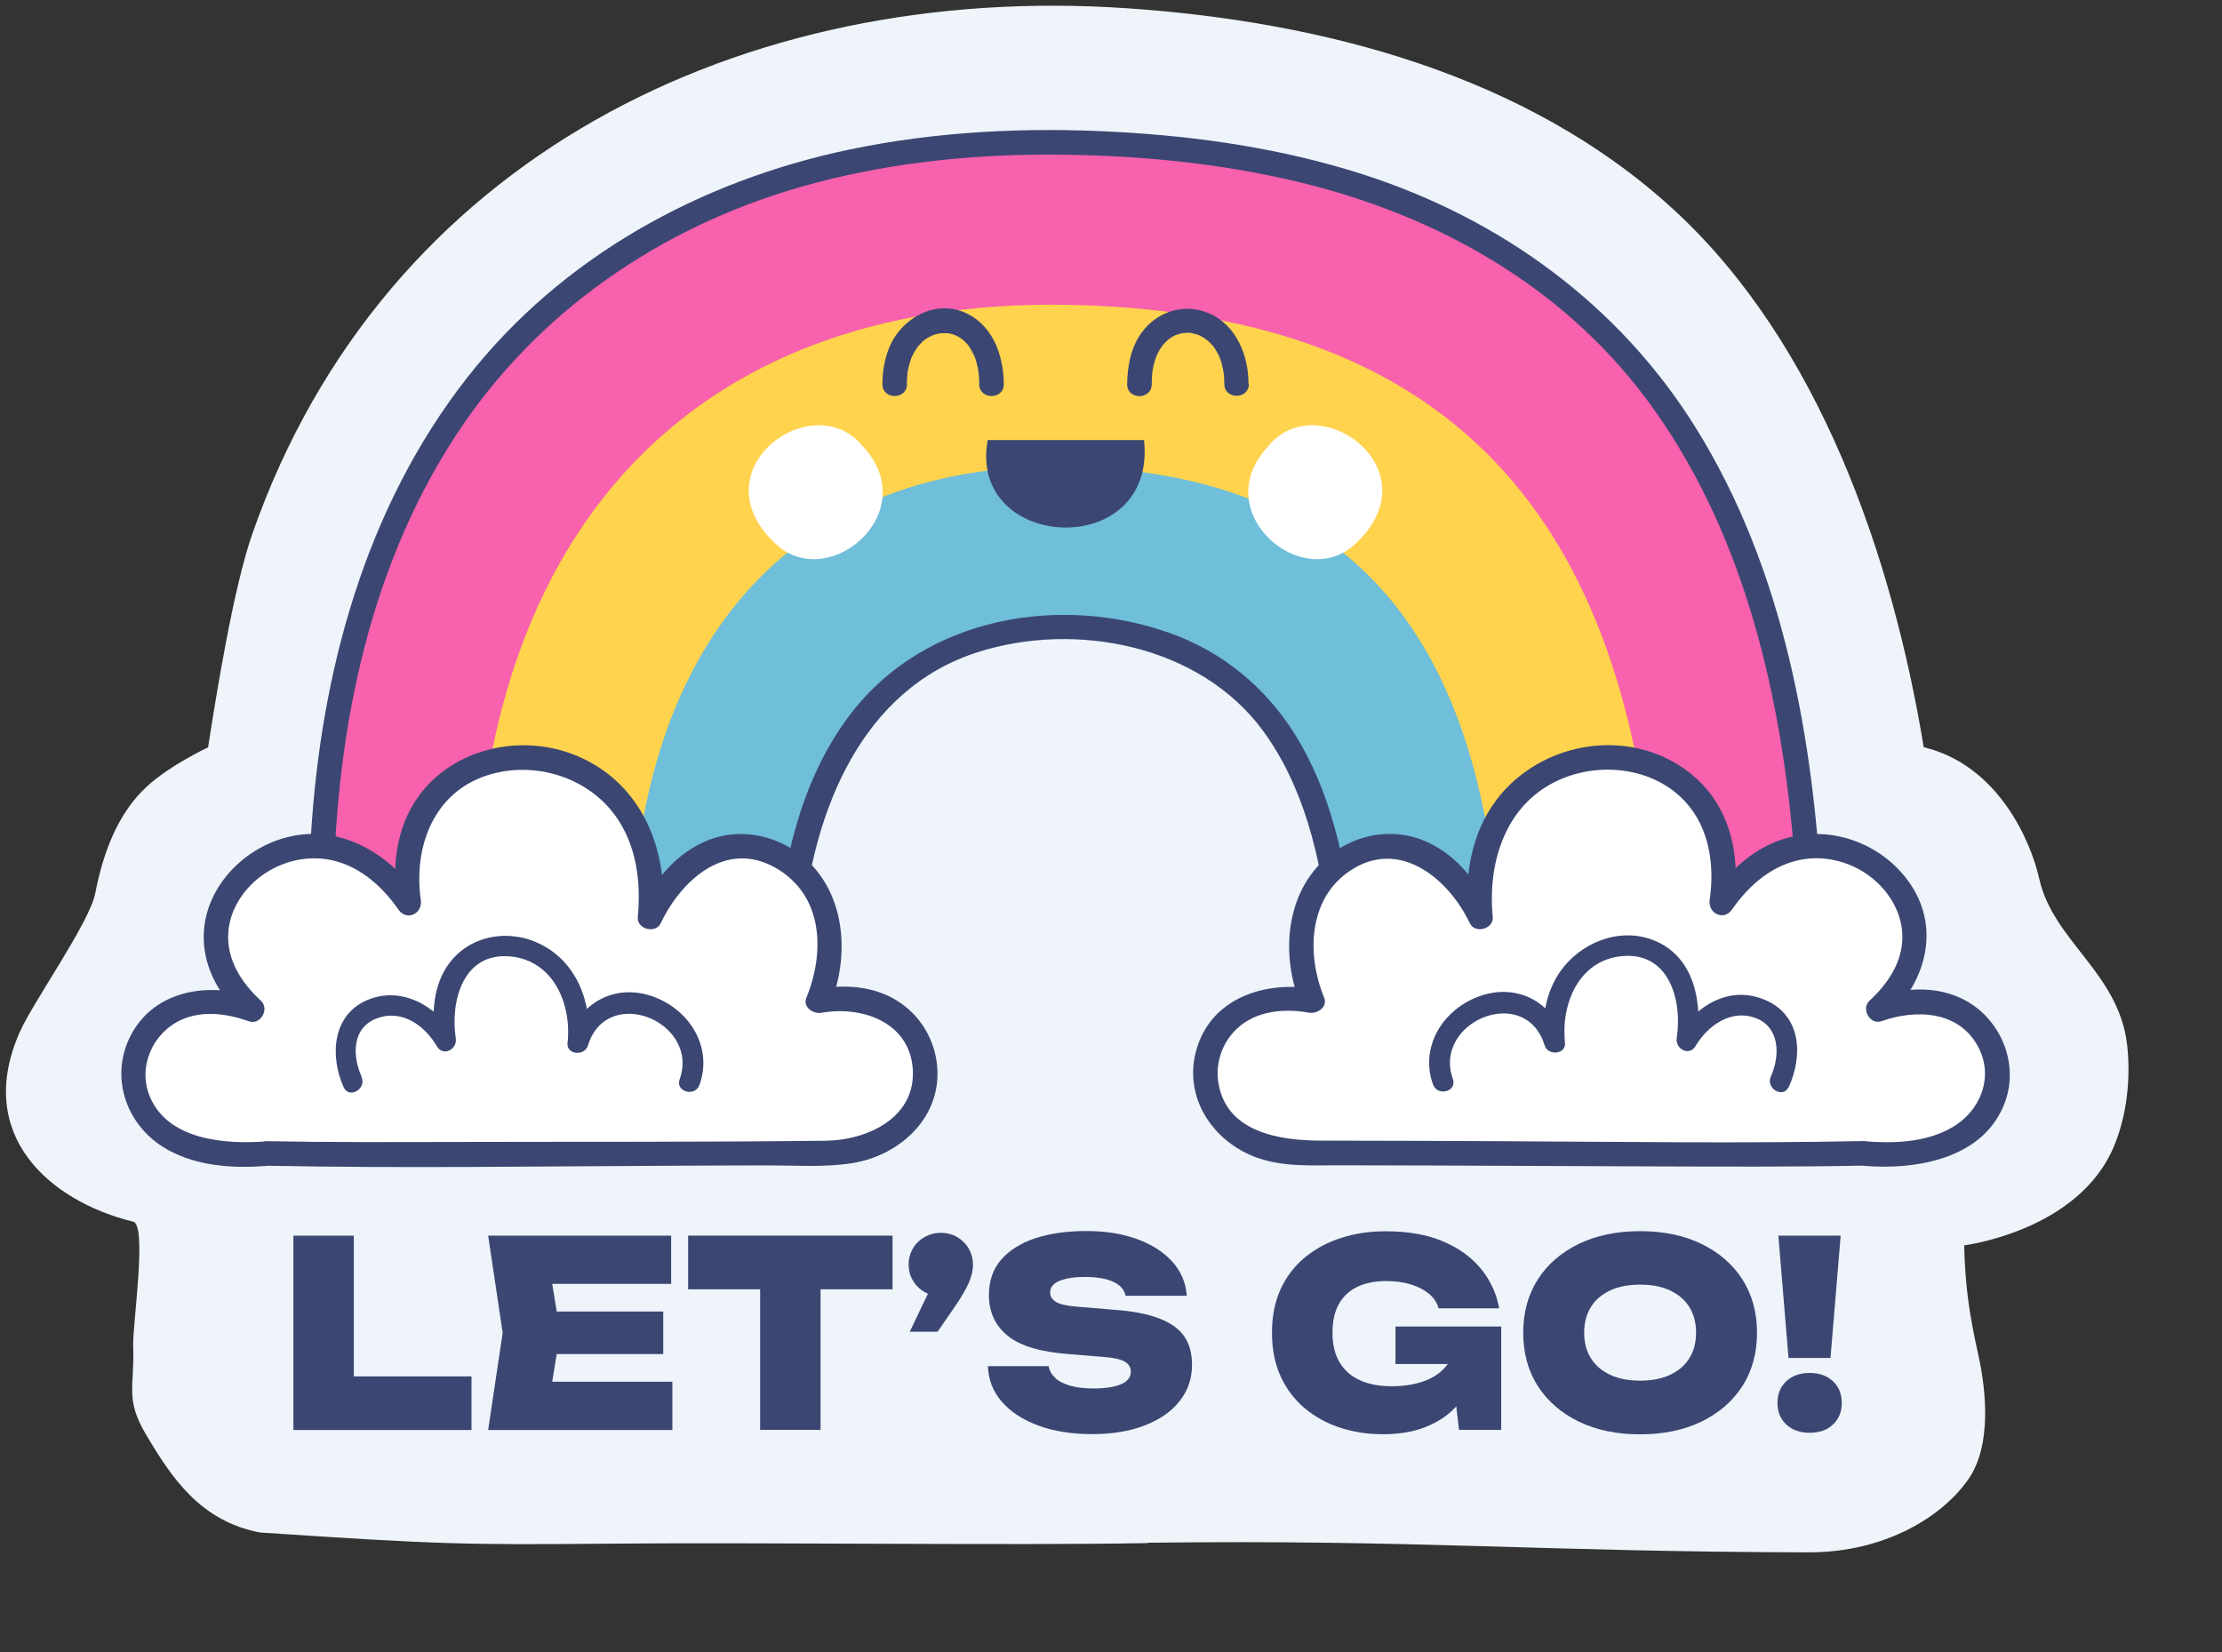 <svg xmlns="http://www.w3.org/2000/svg" width="199" height="148" viewBox="0 0 199 148" fill="none">
  <rect x="0" y="0" width="199" height="148" fill="#333333" stroke="none"/>
  <g clip-path="url(#clip0_2354_1180)">
    <path fill-rule="evenodd" clip-rule="evenodd" d="M102.777 138.19C126.947 137.89 137.837 139 162.017 139.05C168.907 139.05 174.067 135.78 176.347 132.41C178.307 129.5 177.937 124.79 177.177 121.37C176.367 117.72 176.007 115.29 175.907 111.55C175.907 111.55 186.157 110.28 189.327 102.67C190.487 99.9 190.837 96.58 190.507 93.62C189.777 87.14 183.887 84.32 182.637 78.73C181.867 75.27 178.907 68.52 172.287 66.93C169.467 49.81 162.937 30.78 149.917 18.8C136.737 6.67 118.407 1.93 100.937 0.74C66.557 -1.61 34.417 14.13 22.617 47.76C20.927 52.57 19.417 61.91 18.637 66.94C18.637 66.94 15.267 68.52 13.197 70.41C10.507 72.86 9.217 76.47 8.527 80.03C8.027 82.62 2.947 89.78 1.777 92.43C-2.333 101.68 4.447 107.6 11.927 109.43C13.207 109.74 11.857 118.7 11.927 120.57C12.067 124.2 11.187 125.3 13.037 128.43C15.397 132.42 17.927 136.22 23.257 137.27C39.327 138.34 41.627 138.39 54.727 138.27C68.537 138.14 90.507 138.45 102.767 138.22" fill="#EEF4FA"/>
    <path d="M31.687 110.68V125.7L29.247 123.29H42.227V128.09H26.277V110.68H31.687Z" fill="#3B4772"/>
    <path d="M50.168 119.38L49.078 126.11L46.968 123.77H60.218V128.09H43.718L45.018 119.39L43.718 110.68H60.108V115H46.968L49.078 112.66L50.168 119.39V119.38ZM59.398 117.48V121.29H46.468V117.48H59.398Z" fill="#3B4772"/>
    <path d="M61.627 110.68H79.937V115.49H61.627V110.68ZM68.077 113.02H73.487V128.08H68.077V113.02Z" fill="#3B4772"/>
    <path d="M81.477 119.29L83.937 114.14L84.267 116.11C83.727 116.11 83.237 115.98 82.797 115.73C82.357 115.48 82.007 115.13 81.757 114.7C81.497 114.27 81.377 113.79 81.377 113.26C81.377 112.73 81.507 112.26 81.757 111.83C82.007 111.4 82.357 111.06 82.797 110.81C83.237 110.56 83.727 110.43 84.267 110.43C84.807 110.43 85.297 110.56 85.727 110.81C86.157 111.07 86.507 111.41 86.757 111.84C87.007 112.27 87.137 112.76 87.137 113.3C87.137 113.8 87.017 114.33 86.767 114.9C86.517 115.47 86.097 116.19 85.517 117.04L83.967 119.29H81.487H81.477Z" fill="#3B4772"/>
    <path d="M88.438 122.37H93.918C93.978 122.77 94.177 123.12 94.507 123.43C94.838 123.74 95.297 123.96 95.868 124.13C96.438 124.29 97.118 124.37 97.888 124.37C98.957 124.37 99.787 124.25 100.387 124C100.977 123.75 101.277 123.37 101.277 122.86C101.277 122.5 101.107 122.21 100.767 121.99C100.427 121.77 99.757 121.61 98.748 121.54L95.688 121.29C93.177 121.1 91.368 120.56 90.248 119.65C89.127 118.74 88.567 117.53 88.567 115.99C88.567 114.74 88.927 113.69 89.657 112.84C90.388 112 91.397 111.36 92.698 110.92C93.998 110.49 95.528 110.27 97.297 110.27C99.067 110.27 100.507 110.51 101.837 110.99C103.157 111.47 104.217 112.15 104.997 113.02C105.777 113.89 106.207 114.91 106.287 116.07H100.807C100.747 115.73 100.567 115.43 100.287 115.18C99.998 114.93 99.597 114.73 99.067 114.59C98.537 114.45 97.918 114.38 97.188 114.38C96.228 114.38 95.468 114.5 94.897 114.73C94.338 114.96 94.047 115.31 94.047 115.77C94.047 116.11 94.218 116.39 94.547 116.6C94.877 116.82 95.498 116.96 96.397 117.04L99.767 117.32C101.437 117.44 102.787 117.7 103.817 118.1C104.847 118.49 105.597 119.03 106.057 119.7C106.517 120.37 106.757 121.22 106.757 122.24C106.757 123.48 106.387 124.57 105.647 125.5C104.907 126.44 103.867 127.16 102.527 127.68C101.187 128.2 99.618 128.46 97.828 128.46C96.037 128.46 94.368 128.21 92.978 127.69C91.588 127.17 90.498 126.46 89.707 125.54C88.918 124.62 88.507 123.56 88.478 122.35L88.438 122.37Z" fill="#3B4772"/>
    <path d="M132.587 120.56C132.537 121.58 132.327 122.57 131.957 123.52C131.587 124.47 131.047 125.32 130.337 126.07C129.627 126.82 128.727 127.41 127.647 127.83C126.567 128.26 125.297 128.47 123.837 128.47C122.477 128.47 121.197 128.27 120.007 127.88C118.817 127.49 117.767 126.91 116.847 126.14C115.937 125.37 115.217 124.43 114.697 123.3C114.177 122.17 113.917 120.86 113.917 119.38C113.917 117.9 114.177 116.59 114.697 115.46C115.217 114.33 115.947 113.38 116.877 112.62C117.817 111.85 118.897 111.27 120.127 110.88C121.357 110.48 122.687 110.29 124.107 110.29C126.077 110.29 127.767 110.58 129.177 111.17C130.587 111.76 131.737 112.57 132.597 113.61C133.467 114.65 134.017 115.84 134.267 117.19H128.837C128.697 116.68 128.407 116.24 127.967 115.88C127.527 115.52 126.977 115.24 126.327 115.04C125.677 114.85 124.947 114.75 124.147 114.75C123.157 114.75 122.297 114.92 121.577 115.26C120.857 115.6 120.307 116.11 119.917 116.79C119.527 117.47 119.337 118.34 119.337 119.39C119.337 120.44 119.547 121.32 119.977 122.04C120.407 122.75 121.017 123.29 121.807 123.64C122.607 124 123.547 124.17 124.627 124.17C125.707 124.17 126.607 124.03 127.427 123.75C128.247 123.47 128.897 123.06 129.387 122.52C129.887 121.98 130.177 121.31 130.267 120.5L132.567 120.57L132.587 120.56ZM124.977 122.19V118.82H134.447V128.08H130.667L129.877 121.3L130.877 122.18H124.977V122.19Z" fill="#3B4772"/>
    <path d="M146.887 128.48C144.797 128.48 142.967 128.1 141.397 127.34C139.827 126.58 138.607 125.52 137.727 124.16C136.857 122.8 136.417 121.2 136.417 119.38C136.417 117.56 136.857 115.96 137.727 114.6C138.597 113.24 139.827 112.18 141.397 111.42C142.967 110.66 144.797 110.28 146.887 110.28C148.977 110.28 150.807 110.66 152.377 111.42C153.947 112.18 155.167 113.24 156.047 114.6C156.917 115.96 157.357 117.56 157.357 119.38C157.357 121.2 156.917 122.8 156.047 124.16C155.167 125.52 153.947 126.58 152.377 127.34C150.807 128.1 148.977 128.48 146.887 128.48ZM146.887 123.67C147.927 123.67 148.817 123.5 149.567 123.15C150.317 122.8 150.897 122.31 151.297 121.66C151.697 121.02 151.897 120.26 151.897 119.37C151.897 118.48 151.697 117.73 151.297 117.08C150.897 116.44 150.317 115.94 149.567 115.59C148.817 115.24 147.927 115.07 146.887 115.07C145.847 115.07 144.957 115.24 144.207 115.59C143.457 115.94 142.877 116.43 142.477 117.08C142.077 117.72 141.877 118.48 141.877 119.37C141.877 120.26 142.077 121.01 142.477 121.66C142.877 122.3 143.457 122.8 144.207 123.15C144.957 123.5 145.847 123.67 146.887 123.67Z" fill="#3B4772"/>
    <path d="M162.067 128.34C161.197 128.34 160.507 128.09 159.977 127.6C159.447 127.1 159.188 126.46 159.188 125.67C159.188 124.88 159.447 124.22 159.977 123.72C160.507 123.23 161.197 122.98 162.067 122.98C162.937 122.98 163.628 123.23 164.158 123.72C164.688 124.22 164.947 124.87 164.947 125.67C164.947 126.47 164.688 127.1 164.158 127.6C163.628 128.1 162.937 128.34 162.067 128.34ZM159.277 110.68H164.848L163.937 121.64H160.177L159.268 110.68H159.277Z" fill="#3B4772"/>
    <path d="M162.087 81.14C159.967 36.47 139.337 14.02 96.997 12.79C53.917 11.5 28.937 36.88 28.747 81.14" fill="#F761AD"/>
    <path d="M163.187 81.14C162.467 66.36 159.787 50.99 151.827 38.25C144.937 27.22 134.327 19.55 122.007 15.6C114.857 13.31 107.357 12.21 99.877 11.81C91.907 11.38 83.877 11.76 76.058 13.4C62.697 16.2 50.318 22.99 41.837 33.83C32.697 45.5 28.738 60.23 27.848 74.83C27.718 76.93 27.657 79.03 27.648 81.14C27.648 82.56 29.837 82.56 29.848 81.14C29.938 66.51 32.708 51.45 40.807 39.03C48.017 27.97 59.108 20.35 71.728 16.74C78.927 14.68 86.418 13.85 93.888 13.85C101.357 13.85 109.087 14.55 116.457 16.34C128.637 19.29 139.857 25.57 147.437 35.73C155.847 47 159.307 61.17 160.557 74.96C160.747 77.02 160.877 79.08 160.987 81.15C161.057 82.56 163.257 82.57 163.187 81.15V81.14Z" fill="#3B4772"/>
    <path d="M148.228 81.14C145.988 46 129.598 28.32 96.688 27.33C63.218 26.29 43.508 46.24 42.558 81.14" fill="#FFD34E"/>
    <path d="M134.097 81.14C131.797 55.49 119.747 42.56 96.377 41.81C72.617 41.03 58.277 55.54 56.657 81.14" fill="#6FBEDA"/>
    <path d="M120.018 82.65C118.068 65.47 110.378 56.79 96.068 56.26C81.508 55.71 72.478 65.41 70.788 82.65" fill="#EEF4FA"/>
    <path d="M121.118 82.65C120.438 76.8 119.118 70.82 115.968 65.77C113.338 61.56 109.488 58.39 104.808 56.72C94.928 53.18 82.908 55.28 76.298 63.8C72.118 69.18 70.368 75.98 69.698 82.65C69.558 84.06 71.758 84.05 71.898 82.65C72.908 72.63 77.138 61.75 87.558 58.42C96.358 55.61 107.538 57.79 113.158 65.52C116.758 70.47 118.228 76.66 118.928 82.65C119.088 84.04 121.288 84.06 121.128 82.65H121.118Z" fill="#3B4772"/>
    <path d="M88.458 39.42C86.628 49.42 103.628 50.3 102.458 39.42H88.458Z" fill="#3B4772"/>
    <path d="M81.218 34.42C81.218 34.11 81.238 33.8 81.268 33.48C81.298 33.16 81.248 33.62 81.268 33.43C81.268 33.37 81.288 33.3 81.298 33.24C81.328 33.07 81.368 32.9 81.408 32.74C81.478 32.48 81.558 32.24 81.648 31.99C81.668 31.94 81.738 31.8 81.638 32.02C81.658 31.97 81.678 31.92 81.708 31.87C81.778 31.74 81.838 31.61 81.918 31.48C81.978 31.38 82.038 31.28 82.108 31.18C82.178 31.08 82.318 30.91 82.158 31.1C82.318 30.91 82.478 30.73 82.658 30.57C82.698 30.53 82.958 30.32 82.818 30.43C82.678 30.54 82.948 30.34 82.988 30.32C83.168 30.2 83.368 30.12 83.548 30.02C83.678 29.95 83.288 30.1 83.498 30.04C83.538 30.03 83.578 30.01 83.618 30C83.708 29.97 83.808 29.94 83.898 29.92C83.988 29.9 84.088 29.88 84.188 29.86C84.368 29.81 84.108 29.86 84.088 29.87C84.148 29.87 84.218 29.86 84.278 29.85C84.468 29.84 84.658 29.85 84.858 29.85C85.158 29.87 84.668 29.8 84.918 29.85C85.038 29.88 85.148 29.9 85.268 29.93C85.348 29.95 85.438 29.98 85.518 30.01C85.808 30.11 85.348 29.91 85.618 30.05C85.798 30.14 85.968 30.24 86.138 30.36C86.388 30.53 86.018 30.24 86.238 30.44C86.308 30.5 86.378 30.57 86.448 30.63C86.538 30.72 86.618 30.81 86.698 30.9C86.728 30.94 86.758 30.98 86.788 31.02C86.598 30.79 86.768 30.99 86.788 31.04C86.928 31.27 87.068 31.49 87.188 31.73C87.188 31.73 87.308 31.99 87.238 31.83C87.178 31.68 87.278 31.95 87.298 31.98C87.358 32.14 87.408 32.29 87.448 32.45C87.538 32.76 87.598 33.08 87.648 33.4C87.618 33.2 87.648 33.38 87.648 33.42C87.648 33.53 87.668 33.63 87.678 33.74C87.698 33.96 87.698 34.19 87.698 34.41C87.698 35.83 89.908 35.83 89.898 34.41C89.888 31.74 88.838 28.91 86.168 27.9C83.948 27.06 81.568 28.15 80.258 30C79.368 31.27 79.038 32.88 79.028 34.41C79.028 35.83 81.228 35.83 81.228 34.41L81.218 34.42Z" fill="#3B4772"/>
    <path d="M111.818 34.42C111.818 31.89 110.768 29.15 108.308 28.08C106.058 27.1 103.588 27.89 102.188 29.87C101.268 31.18 100.958 32.85 100.948 34.42C100.948 35.84 103.138 35.84 103.148 34.42C103.148 34.09 103.168 33.76 103.198 33.43C103.228 33.1 103.178 33.56 103.198 33.36C103.198 33.29 103.218 33.23 103.228 33.16C103.258 32.98 103.298 32.81 103.338 32.64C103.408 32.37 103.488 32.12 103.588 31.86C103.608 31.81 103.678 31.67 103.578 31.88C103.598 31.83 103.618 31.78 103.648 31.73C103.718 31.6 103.778 31.46 103.858 31.33C103.918 31.23 103.988 31.13 104.048 31.03C104.078 30.99 104.108 30.95 104.138 30.91C103.998 31.12 104.068 31 104.108 30.95C104.268 30.77 104.428 30.6 104.608 30.43C104.828 30.22 104.478 30.5 104.688 30.37C104.778 30.31 104.858 30.26 104.948 30.2C105.028 30.15 105.098 30.11 105.178 30.07C105.228 30.05 105.278 30.03 105.328 30C105.408 29.95 105.078 30.08 105.308 30.01C105.498 29.95 105.678 29.89 105.868 29.85C105.918 29.84 105.978 29.83 106.028 29.82C106.008 29.82 105.748 29.84 105.928 29.83C106.038 29.83 106.138 29.81 106.248 29.81C106.348 29.81 106.438 29.81 106.538 29.81C106.658 29.81 106.908 29.9 106.598 29.81C106.808 29.87 107.018 29.9 107.228 29.97C107.358 30.01 107.478 30.08 107.278 29.97C107.378 30.02 107.478 30.06 107.578 30.12C107.758 30.22 107.928 30.33 108.098 30.45C107.828 30.26 108.148 30.49 108.198 30.55C108.268 30.61 108.338 30.68 108.408 30.75C108.498 30.84 108.568 30.93 108.658 31.02C108.698 31.06 108.778 31.18 108.628 30.97C108.668 31.03 108.718 31.09 108.758 31.16C108.908 31.38 109.038 31.61 109.158 31.85C109.158 31.85 109.278 32.11 109.208 31.95C109.148 31.8 109.248 32.06 109.258 32.09C109.318 32.24 109.368 32.39 109.408 32.55C109.488 32.85 109.558 33.16 109.598 33.46C109.568 33.24 109.598 33.42 109.598 33.46C109.598 33.56 109.618 33.66 109.628 33.76C109.638 33.97 109.648 34.18 109.648 34.39C109.648 35.81 111.848 35.81 111.848 34.39L111.818 34.42Z" fill="#3B4772"/>
    <path d="M77.268 39.97C82.758 45.82 74.278 53.11 69.538 48.78C62.288 42.17 72.778 34.47 77.268 39.97Z" fill="white"/>
    <path d="M113.579 39.97C108.089 45.82 116.569 53.11 121.309 48.78C128.559 42.17 118.069 34.47 113.579 39.97Z" fill="white"/>
    <path d="M23.918 103.33C6.288 104.9 10.078 85.88 22.588 90.42C12.528 81.39 28.238 68.52 36.628 80.92C33.948 63.23 60.168 63.37 58.218 82.16C64.078 69.47 78.318 77.77 73.278 89.67C85.098 87.41 86.768 103.34 73.798 103.29C62.908 103.25 34.318 103.54 23.918 103.32" fill="white"/>
    <path d="M23.918 102.23C20.268 102.53 14.988 102.16 13.388 98.15C12.338 95.51 13.698 92.48 16.258 91.34C18.188 90.48 20.368 90.8 22.298 91.48C23.338 91.85 24.158 90.37 23.368 89.64C21.628 88.04 20.268 85.95 20.448 83.49C20.598 81.5 21.768 79.69 23.338 78.51C24.998 77.26 27.148 76.66 29.208 76.96C31.958 77.36 34.138 79.25 35.678 81.47C36.418 82.54 37.868 81.85 37.688 80.62C37.008 75.86 38.838 70.94 43.728 69.42C47.838 68.14 52.618 69.57 55.148 73.12C57.018 75.75 57.418 79.01 57.118 82.15C57.018 83.22 58.708 83.67 59.168 82.71C60.998 78.85 64.968 75.24 69.378 77.69C73.788 80.14 73.878 85.33 72.218 89.37C71.868 90.22 72.848 90.85 73.568 90.72C77.148 90.08 81.378 91.52 81.738 95.64C82.118 100.06 77.748 102.13 73.958 102.18C62.888 102.31 51.808 102.26 40.748 102.29C35.138 102.3 29.528 102.33 23.928 102.22C22.508 102.19 22.508 104.39 23.928 104.42C36.028 104.66 48.138 104.47 60.228 104.42C63.138 104.41 66.048 104.39 68.968 104.39C71.428 104.39 73.998 104.58 76.428 104.17C80.678 103.45 84.358 100.02 83.928 95.47C83.718 93.23 82.568 91.21 80.738 89.9C78.488 88.29 75.638 88.13 72.998 88.61L74.348 89.96C76.408 84.95 75.518 78.4 70.308 75.69C68.218 74.6 65.738 74.38 63.528 75.22C60.598 76.33 58.588 78.85 57.278 81.6L59.328 82.16C59.928 75.98 57.338 69.85 51.278 67.55C46.498 65.74 40.648 67.05 37.548 71.24C35.418 74.12 35.088 77.76 35.578 81.21L37.588 80.36C34.788 76.32 30.158 73.57 25.168 75.15C21.298 76.37 18.118 79.99 18.248 84.18C18.328 86.96 19.828 89.36 21.818 91.2L22.888 89.36C18.858 87.94 13.888 88.6 11.728 92.71C9.828 96.33 11.198 100.59 14.588 102.73C17.328 104.45 20.778 104.69 23.918 104.43C25.318 104.31 25.328 102.11 23.918 102.23Z" fill="#3B4772"/>
    <path d="M32.388 96.45C31.538 94.56 31.508 92.04 33.778 91.21C36.048 90.38 38.048 91.89 39.128 93.72C39.698 94.68 40.968 93.99 40.818 93.01C40.308 89.64 41.488 85.3 45.678 85.67C49.588 86.02 51.208 89.96 50.828 93.42C50.708 94.49 52.348 94.62 52.648 93.67C54.368 88.08 62.698 91.54 60.868 96.68C60.468 97.8 62.258 98.29 62.648 97.17C63.838 93.84 61.808 90.54 58.638 89.32C55.218 88.01 51.928 89.72 50.858 93.18L52.678 93.43C53.068 89.79 51.608 85.98 48.098 84.43C45.198 83.15 41.708 83.92 39.968 86.67C38.688 88.7 38.678 91.21 39.018 93.5L40.708 92.79C39.128 90.11 35.948 88.27 32.868 89.59C29.788 90.91 29.508 94.56 30.778 97.39C31.268 98.47 32.858 97.53 32.378 96.46L32.388 96.45Z" fill="#3B4772"/>
    <path d="M166.908 103.33C184.538 104.9 180.748 85.88 168.238 90.42C178.298 81.39 162.588 68.52 154.198 80.92C156.878 63.23 130.658 63.37 132.608 82.16C126.738 69.47 112.508 77.77 117.548 89.67C105.728 87.41 104.058 103.34 117.028 103.29C127.908 103.25 156.508 103.54 166.908 103.32" fill="white"/>
    <path d="M166.908 104.43C171.668 104.82 177.758 103.79 179.588 98.66C180.868 95.08 179.028 90.98 175.598 89.4C173.168 88.28 170.418 88.49 167.938 89.36L169.008 91.2C172.378 88.1 173.818 83.34 171.158 79.29C168.818 75.73 164.318 73.93 160.178 75.02C157.228 75.8 154.938 77.9 153.238 80.36L155.248 81.21C155.698 78.1 155.488 74.87 153.858 72.11C152.528 69.86 150.388 68.22 147.918 67.38C142.938 65.69 137.138 67.48 133.998 71.68C131.758 74.67 131.138 78.5 131.498 82.15L133.548 81.59C132.238 78.84 130.228 76.32 127.298 75.21C125.078 74.37 122.608 74.59 120.518 75.68C115.318 78.39 114.418 84.94 116.478 89.95L117.828 88.6C113.418 87.81 108.498 89.31 107.148 94.03C105.948 98.25 108.578 102.24 112.528 103.68C114.888 104.54 117.418 104.38 119.878 104.38C122.668 104.38 125.448 104.39 128.238 104.4C134.908 104.43 141.568 104.46 148.238 104.48C154.458 104.5 160.668 104.53 166.888 104.41C168.298 104.38 168.308 102.18 166.888 102.21C155.878 102.43 144.848 102.27 133.838 102.22C128.668 102.2 123.488 102.17 118.318 102.17C114.588 102.17 109.768 101.42 109.108 96.92C108.848 95.17 109.478 93.37 110.758 92.16C112.478 90.53 114.998 90.31 117.238 90.71C117.958 90.84 118.938 90.21 118.588 89.36C116.928 85.31 117.198 80.04 121.428 77.68C125.658 75.32 129.808 78.85 131.638 82.7C132.098 83.66 133.788 83.22 133.688 82.14C133.198 77.04 134.948 71.71 140.038 69.69C143.888 68.16 148.748 68.95 151.368 72.33C153.178 74.66 153.528 77.76 153.118 80.61C152.948 81.82 154.388 82.53 155.128 81.46C156.648 79.26 158.788 77.41 161.498 76.97C163.588 76.63 165.788 77.23 167.468 78.5C169.008 79.66 170.158 81.42 170.348 83.37C170.588 85.87 169.208 88 167.438 89.63C166.648 90.35 167.468 91.84 168.508 91.47C171.598 90.38 175.418 90.53 177.148 93.74C178.598 96.42 177.388 99.5 174.858 100.97C172.478 102.36 169.558 102.44 166.888 102.22C165.478 102.1 165.488 104.3 166.888 104.42L166.908 104.43Z" fill="#3B4772"/>
    <path d="M160.197 97.38C161.477 94.56 161.337 90.97 158.107 89.58C154.877 88.19 151.847 90.1 150.267 92.78L151.957 93.49C152.497 89.9 151.817 85.62 147.987 84.18C144.967 83.05 141.547 84.45 139.747 87C138.437 88.85 138.067 91.18 138.307 93.4L140.127 93.15C139.067 89.69 135.767 87.98 132.347 89.29C129.177 90.51 127.147 93.8 128.337 97.14C128.737 98.25 130.527 97.77 130.117 96.65C128.287 91.51 136.617 88.05 138.337 93.64C138.627 94.59 140.267 94.47 140.157 93.39C139.787 89.92 141.397 85.98 145.307 85.64C149.497 85.27 150.677 89.61 150.167 92.98C150.017 93.96 151.287 94.66 151.857 93.69C152.937 91.87 155.017 90.38 157.207 91.18C159.397 91.98 159.447 94.53 158.597 96.42C158.107 97.5 159.707 98.44 160.197 97.35V97.38Z" fill="#3B4772"/>
  </g>
  <defs>
    <clipPath id="clip0_2354_1180">
      <rect width="198.1" height="146.56" fill="white" transform="translate(0.527 0.51)"/>
    </clipPath>
  </defs>
</svg>
